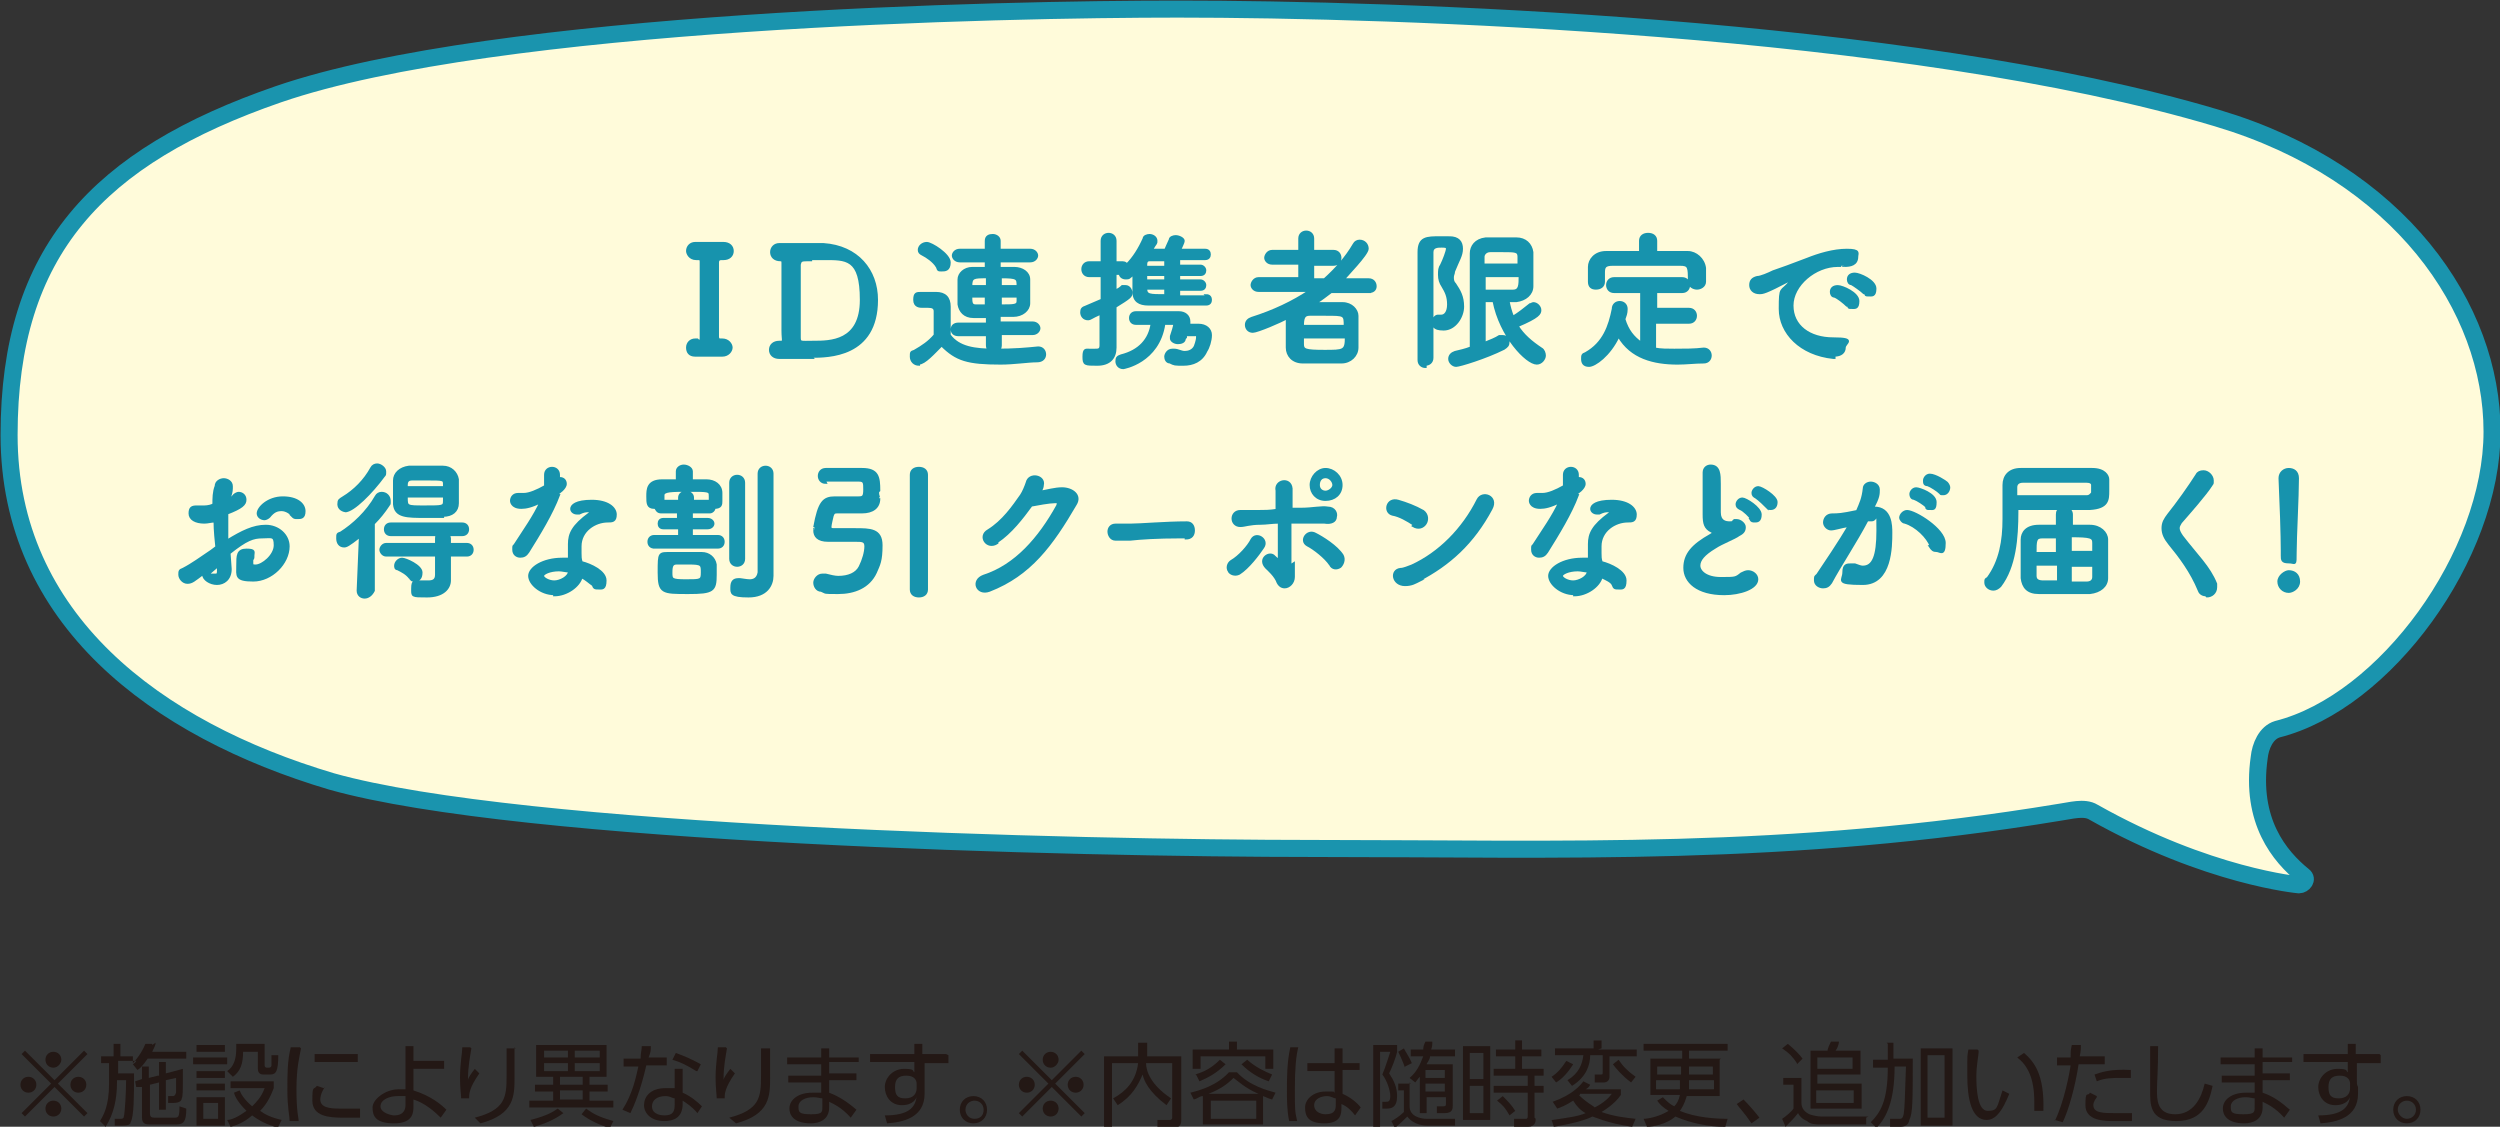 <?xml version="1.0" encoding="UTF-8"?>
<svg xmlns="http://www.w3.org/2000/svg" version="1.1" viewBox="0 0 220.1 99.2">
  <rect x="0" y="0" width="220.1" height="99.2" fill="#333333" stroke="none"/>
  <!-- Generator: Adobe Illustrator 29.5.1, SVG Export Plug-In . SVG Version: 2.1.0 Build 141)  -->
  <defs>
    <style>
      .st0 {
        fill: #231815;
      }

      .st1 {
        fill: #fffbda;
        stroke: #1a94ae;
        stroke-linecap: round;
        stroke-linejoin: round;
        stroke-width: 1.5px;
      }

      .st2 {
        fill: #1793ad;
        stroke: #1793ad;
        stroke-miterlimit: 10;
        stroke-width: .2px;
      }
    </style>
  </defs>
  <g id="_レイヤー_1">
    <path class="st1" d="M103.7.8c18.8,0,64.1,1.4,91.5,9.6,16.1,4.8,24.2,16.7,24.2,27.6s-9.4,23.8-18.9,26.2c-1,.3-1.5,1.5-1.6,2.5-.8,5.6,1.8,8.7,3.9,10.4.4.3,0,.8-.4.8,0,0-8-.7-18.1-6.4-.8-.5-2.1-.1-2.9,0-24.1,4-43.8,3.2-65.5,3.2s-70-1.2-86.7-5.9C13.7,64.2.8,54.5.8,38.3S8.6,13.8,24.5,8.3C43.7,1.7,88.4.8,103.7.8Z"/>
    <path class="st0" d="M2.2,98.3l-.3-.3,2.6-2.6-2.6-2.6.3-.3,2.6,2.6,2.6-2.6.3.3-2.6,2.6,2.6,2.6-.3.3-2.6-2.6-2.6,2.6ZM3.2,95.5c0,.4-.3.7-.7.7s-.7-.3-.7-.7.3-.7.7-.7.7.3.7.7ZM5.4,93.3c0,.3-.3.7-.7.7s-.7-.3-.7-.7.3-.7.7-.7.7.3.7.7ZM5.4,97.6c0,.4-.3.7-.7.7s-.7-.3-.7-.7.3-.7.7-.7.7.3.7.7ZM7.6,95.5c0,.4-.3.7-.7.7s-.7-.3-.7-.7.3-.7.7-.7.7.3.7.7Z"/>
    <path class="st0" d="M13.7,91.8c0,.2-.1.4-.3.8h3v.6h-3.4c-.4.6-.7.9-.9,1l-.4-.5c.1-.1.2-.1.3-.3h-1.6v1.1h1.4c0,2,0,3.8-.3,4.3,0,.2-.2.3-.8.3h-.6v-.6c-.1,0,.5,0,.5,0,.1,0,.3,0,.3-.2.1-.3.2-2.2.2-3.2h-.8v.2c0,1.5-.3,2.8-1,3.9l-.5-.5c.3-.5.8-1.3.8-3.3v-1.8h-.7v-.6h1.1v-1.1h.6v1.1h1.1v.6c0,0,.7-.7,1.1-1.7h.6c0,0,0,.1,0,.1ZM14,94.7v-1.2h.6v1l1.5-.4c0,2.2,0,2.4-.1,2.6,0,.2-.2.4-.7.4h-.5v-.6c0,0,.4,0,.4,0,.1,0,.2,0,.3-.3,0-.2,0-1,0-1.3l-.9.2v2.6h-.6v-2.4l-.8.2v2.5c0,.3.1.4.4.4h1.7c.4,0,.5,0,.5-1l.6.2c0,1.1-.2,1.4-.9,1.4h-2.2c-.4,0-.8,0-.8-.6v-2.7h-.5c0,.1-.1-.5-.1-.5l.6-.2v-1.1h.6v1l.8-.2h0Z"/>
    <path class="st0" d="M20,93.1v.6h-3v-.6h3ZM19.8,92v.6h-2.5v-.6h2.5ZM19.8,94.3v.6h-2.5v-.6h2.5ZM19.8,95.4v.6h-2.5v-.6h2.5ZM19.8,96.6v2.5h-2.5v-2.5h2.5ZM19.2,97.1h-1.3v1.4h1.3v-1.4ZM23.3,92v1.8c0,0,0,.2.2.2h.2c.1,0,.2-.1.2-.2,0,0,0-.3,0-.9h.6c0,1.4-.2,1.7-.7,1.7h-.6c-.1,0-.5,0-.5-.5v-1.5h-1.3c0,1-.2,1.7-.9,2.2l-.5-.5c.6-.4.8-1.1.8-2v-.4h2.5ZM24.2,99.2c-1-.3-1.6-.7-2-1-.8.7-1.5.9-1.9,1l-.3-.6c.4,0,1-.3,1.7-.8-.7-.7-1-1.2-1.1-1.6l.5-.2c.1.3.4.8,1.1,1.4.4-.4.8-.8,1.1-1.6h-3v-.6h3.8v.6c-.2.5-.5,1.3-1.2,2,.4.3,1,.6,1.9.8l-.3.6h0Z"/>
    <path class="st0" d="M26.5,92.3c-.1.6-.4,1.6-.4,3.6s.2,2.6.2,2.8h-.8c0-.4-.2-1.2-.2-2.7s0-2.6.3-3.8h.8c0,0,0,0,0,0ZM28.6,95.7c-.4.6-.4,1-.4,1.1,0,.7.8.8,1.7.8s1.1,0,1.8,0v.8c-.3,0-.8,0-1.5,0-1.2,0-2.7-.1-2.7-1.5s.1-.9.4-1.3l.6.2h0ZM31.5,92.8v.7h-3.8v-.7h3.8Z"/>
    <path class="st0" d="M36.4,96c1.6.5,2.5,1.3,2.9,1.7l-.5.7c-.5-.5-1.4-1.3-2.4-1.6v.6c0,.5,0,1.5-1.7,1.5s-1.9-.7-1.9-1.4,1.1-1.6,2.3-1.6.4,0,.6,0v-3.8s.7,0,.7,0v1.3h2.7s0,.7,0,.7h-2.7v1.9h0ZM35.7,96.5c-.2,0-.4,0-.7,0-.7,0-1.5.3-1.5.9s1,.8,1.2.8c.9,0,1-.6,1-.9v-.7h0Z"/>
    <path class="st0" d="M41.5,92.3c-.1.7-.3,1.5-.3,2.8,0-.2.3-.6.6-1l.4.4c-.9,1.3-.9,1.8-.9,2.2h-.7c0-.3-.1-.9-.1-1.8,0-1.3.2-2.2.2-2.7h.7c0,0,0,0,0,0ZM45.3,92.2c0,.9,0,1.8,0,2.6,0,1.7,0,3.3-3,4.1l-.5-.5c2.7-.7,2.8-1.8,2.8-3.7s0-1,0-2.4h.8Z"/>
    <path class="st0" d="M53.4,92v2.8h-1.5v.7h1.6v.6h-1.6v.8h2.1v.6h-7.4v-.6h2.1v-.8h-1.6v-.6h1.6v-.7h-1.5v-2.8s6.2,0,6.1,0ZM46.7,98.6c1.6-.4,2.1-.8,2.4-1l.5.4c-.8.6-1.8,1-2.6,1.2l-.3-.6ZM50,92.5h-2.1v.6h2.1v-.6ZM50,93.6h-2.1v.7h2.1v-.7ZM51.3,94.8h-2v.7h2v-.7ZM51.3,96h-2v.8h2v-.8ZM52.8,92.5h-2.2v.6h2.2v-.6ZM52.8,93.6h-2.2v.7h2.2v-.7ZM51.6,97.6c.8.6,1.4.8,2.4,1.1l-.3.6c-.8-.2-1.7-.6-2.5-1.2l.4-.5h0Z"/>
    <path class="st0" d="M58.7,93.1v.7h-1.8c-.5,2.2-1.1,3.6-1.4,4.2l-.7-.3c.9-1.4,1.2-2.9,1.4-3.8h-1.3v-.7h1.5c0-.6.1-.7.1-1.1h.8c0,.4,0,.5-.2,1h1.7ZM60.1,96.2c.7.3,1.3.8,1.7,1.2l-.4.6c-.5-.6-1-.9-1.3-1.1v.3c0,1.2-.8,1.5-1.6,1.5-1.2,0-1.8-.7-1.8-1.4s.5-1.5,1.9-1.5.7,0,.8,0v-1.7s.7,0,.7,0v1.9s0,0,0,0ZM59.4,96.7c-.2,0-.4-.2-.8-.2-.8,0-1.2.4-1.2.9,0,.8,1,.8,1.1.8.8,0,.9-.4.9-1v-.5h0ZM61.3,94.3c-.8-.5-1.4-.8-2.1-1l.3-.6c.8.3,1.3.5,2.2,1l-.3.6h0Z"/>
    <path class="st0" d="M64,92.3c-.1.7-.3,1.5-.3,2.8,0-.2.3-.6.6-1l.4.4c-.9,1.3-.9,1.8-.9,2.2h-.7c0-.3-.1-.9-.1-1.8,0-1.3.2-2.2.2-2.7h.7c0,0,0,0,0,0ZM67.8,92.2c0,.9,0,1.8,0,2.6,0,1.7,0,3.3-3,4.1l-.6-.5c2.7-.7,2.8-1.8,2.8-3.7s0-1,0-2.4h.8Z"/>
    <path class="st0" d="M75.6,92.9v.6h-2.6v1h2.4v.6h-2.4v1.1c.8.3,1.6.8,2.4,1.5l-.5.7c-.8-.9-1.5-1.2-1.9-1.4v.5c0,1.1-.9,1.4-1.6,1.4-1.6,0-1.9-.8-1.9-1.3,0-.8.8-1.4,2-1.4s.6,0,.8,0v-.9h-2.9v-.6h2.9v-1h-3v-.6h3v-.8h.7v.8h2.6ZM72.4,96.7c-.2,0-.4-.1-.8-.1-.7,0-1.3.3-1.3.8s0,.7,1.1.7,1-.2,1-.9v-.6h0Z"/>
    <path class="st0" d="M83.5,92.9v.7h-2.1v1.6c0,.2,0,.3,0,.5,0,.2,0,.4,0,.6,0,2.1-1.9,2.5-3.3,2.6l-.2-.7c2.1,0,2.7-.7,2.8-1.7,0,.2-.3.8-1.3.8s-1.5-.8-1.5-1.6.7-1.6,1.7-1.6.7.2.9.3v-.9h-3.9v-.7h3.9v-.9s.7,0,.7,0v.9h2.1,0ZM80.7,95.4c0-.3-.2-.7-.9-.7s-1,.3-1,1,.2,1,.9,1,1-.4,1-.9v-.3h0Z"/>
    <path class="st0" d="M86.9,97.7c0,.7-.5,1.2-1.2,1.2s-1.2-.5-1.2-1.2.5-1.2,1.2-1.2,1.2.5,1.2,1.2ZM85,97.7c0,.4.3.8.8.8s.8-.3.8-.8-.4-.8-.8-.8-.8.3-.8.8Z"/>
    <path class="st0" d="M90,98.3l-.3-.3,2.6-2.6-2.6-2.6.3-.3,2.6,2.6,2.6-2.6.3.3-2.6,2.6,2.6,2.6-.3.3-2.6-2.6-2.6,2.6ZM91.1,95.5c0,.4-.3.7-.7.7s-.7-.3-.7-.7.3-.7.7-.7.7.3.7.7ZM93.2,93.3c0,.3-.3.7-.7.7s-.7-.3-.7-.7.3-.7.7-.7.7.3.7.7ZM93.2,97.6c0,.4-.3.7-.7.7s-.7-.3-.7-.7.3-.7.7-.7.7.3.7.7ZM95.4,95.5c0,.4-.3.7-.7.7s-.7-.3-.7-.7.3-.7.7-.7.7.3.7.7Z"/>
    <path class="st0" d="M100.3,91.8h.7v1.2h3v5.6c0,.2,0,.7-.7.7h-1.4v-.7c0,0,1.1,0,1.1,0,0,0,.2,0,.2-.2v-4.8h-2.3c0,.7.4,1.9,2.2,3.1l-.4.6c-1.6-1.2-2-2.2-2.1-2.7-.4.9-.9,1.9-2.2,2.7l-.4-.6c1.1-.6,2-1.5,2.2-3.1h-2.3v5.6h-.7v-6.2h3v-1.2h0Z"/>
    <path class="st0" d="M111.2,99h-5.3v-2.5c-.3,0-.4.2-.8.3l-.3-.6c.8-.2,2.3-.6,3.4-1.8h.7c1.1,1.2,2.7,1.6,3.4,1.8l-.3.6c-.4-.1-.5-.2-.8-.3v2.5h0ZM108.9,91.7v.7h3.2v1.7h-.7v-1.1h-5.7v1.1h-.7v-1.7h3.2v-.7h.7ZM105.2,94.6c.7-.2,1.4-.5,2.2-1.3l.5.4c-.8.8-1.6,1.2-2.3,1.5,0,0-.3-.6-.3-.6ZM110.8,96.3c-1.2-.5-1.9-1.2-2.2-1.4-.6.6-1.2,1-2.2,1.4h4.3ZM110.6,96.9h-4v1.6h4v-1.6ZM109.8,93.3c.8.7,1.5,1,2.2,1.3l-.3.6c-.9-.3-1.7-.8-2.4-1.5l.5-.4h0Z"/>
    <path class="st0" d="M114.3,92.2c-.2.8-.3,1.9-.3,3.7s0,1.9.2,2.8h-.7c-.2-.9-.2-1.9-.2-2.8s0-2.4.3-3.7h.7c0,0,0,0,0,0ZM119.7,93.5v.7h-1.5v2.1c.7.3,1.3.8,1.6,1.2l-.5.7c-.3-.4-.7-.8-1.2-1v.3c0,.5,0,1.4-1.5,1.4s-1.7-.7-1.7-1.4.7-1.4,1.8-1.4.6,0,.8.1v-1.9h-2.4v-.7h2.4v-1.3s.7,0,.7,0v1.3h1.5,0ZM117.6,96.7c-.2,0-.4-.2-.8-.2s-1.1.2-1.1.8.6.8,1,.8c.9,0,.9-.5.9-.9v-.5h0Z"/>
    <path class="st0" d="M123,92v.6c-.1.5-.5,1.5-.7,1.9.4.6.7,1.2.7,2,0,1-.5,1.1-.9,1.1h-.4v-.6c0,0,.3,0,.3,0,.2,0,.4,0,.4-.5s-.3-1.4-.7-1.9c.3-.7.6-1.7.7-2h-.9v6.6h-.6v-7.2h2.2ZM124.1,95.3v2.1c0,.9,1,1.1,1.5,1.1h2.5v.6h-2.4c-.2,0-1.2,0-1.8-.8-.4.4-.6.6-1.1,1l-.3-.6c.2-.1.7-.4,1.1-.8v-1.9h-.5v-.6h1.1,0ZM123.7,94c-.3-.8-.5-1.2-.6-1.4l.5-.3c.2.4.5.8.7,1.3l-.6.3ZM124.2,93v-.6h1.1c0-.3.1-.5.2-.7h.6c0,.3,0,.4-.1.7h2.1v.6h-2.2c0,.3-.3.6-.3.7h2.3v3.6c0,.3,0,.7-.7.7h-.7v-.6c-.1,0,.5,0,.5,0,.2,0,.3,0,.3-.2v-.6h-1.7v1.4h-.6v-3.2c-.2.2-.3.4-.4.5l-.5-.4c.6-.5.9-1.1,1.2-1.9h-.9,0ZM127.2,94.2h-1.7v.7h1.7v-.7ZM127.2,95.4h-1.7v.7h1.7v-.7Z"/>
    <path class="st0" d="M131.2,92.1v6.5h-2.4v-6.5h2.4ZM130.6,92.7h-1.2v2.3h1.2v-2.3ZM130.6,95.6h-1.2v2.4h1.2v-2.4ZM135.2,98.5c0,.2,0,.7-.7.7h-1.2v-.7c-.1,0,1,0,1,0,.1,0,.2,0,.2-.2v-2.1h-3v-.6h3v-.9h-3v-.6h1.9v-1.1h-1.7v-.6h1.7v-.8h.6v.8h1.7v.6h-1.7v1.1h1.9v.6h-.8v.9h.8v.6h-.8v2.2h0ZM132.9,98.2c-.4-.7-.6-.9-1.1-1.3l.5-.4c.4.4.8.8,1.1,1.3l-.5.4h0Z"/>
    <path class="st0" d="M140.7,92.4h3.4v.6h-2.4v1.8c0,.3-.2.5-.5.5h-.8v-.7c-.1,0,.5,0,.5,0,.2,0,.2,0,.2-.2v-1.5h-1.1c0,.8-.3,1.9-1.6,2.7l-.4-.5c1-.6,1.3-1.4,1.4-2.2h-2.5v-.6h3.4v-.7h.7v.7h0ZM136.6,94.8c.6-.4.9-.8,1.3-1.4l.6.3c-.5.8-1,1.3-1.5,1.6l-.4-.5h0ZM136.7,98.6c1.3-.2,2.2-.3,2.9-.6-.4-.2-.8-.6-1.1-1.1-.6.4-1.1.6-1.4.7l-.4-.6c1.7-.6,2.4-1.4,2.7-1.8l.6.3c-.1.2-.2.3-.4.4h3.1v.5c-.2.3-.7.9-1.7,1.5,1.1.4,2.1.5,3,.6l-.3.7c-2.2-.3-3.4-.9-3.5-.9-.6.3-1.6.6-3.4.9l-.2-.6h0ZM139.1,96.4s-.1,0-.1,0c.7.7,1.2.9,1.4,1.1.8-.4,1.3-.9,1.5-1.2h-2.8,0ZM142.5,93.3c.4.6.8,1,1.5,1.5l-.4.5c-.8-.6-1.3-1.2-1.6-1.6l.5-.4Z"/>
    <path class="st0" d="M151.4,93.3v3.2h-2.9c-.2.7-.4,1-.6,1.3,1.4.6,3.2.7,4.2.7l-.2.7c-1.5,0-3-.3-4.4-.9-.8.7-2,.9-2.5.9l-.3-.7c.4,0,1.4-.2,2.2-.7-.5-.3-.8-.6-1-.9l.5-.3c.4.4.6.6,1,.8.2-.2.4-.5.5-1h-2.6v-3.2h2.8v-.7h-3.4v-.6h7.4v.6h-3.4v.7h2.8,0ZM148,94.6v-.7h-2.1v.7h2.1ZM147.9,95.9c0-.3,0-.5,0-.8h-2.1v.8h2.1ZM148.7,95.1c0,.3,0,.5,0,.8h2.2v-.8h-2.1ZM148.7,93.9v.7h2.1v-.7h-2.1Z"/>
    <path class="st0" d="M154.2,98.9c-.6-.9-1.1-1.4-1.3-1.7l.6-.4c.5.5,1.1,1.2,1.4,1.6l-.7.5Z"/>
    <path class="st0" d="M164.3,98.4v.6h-4c-.4,0-.9,0-1.2-.3-.5-.2-.7-.5-.8-.7-.3.4-.8.9-1.1,1.2l-.3-.7c.3-.2.8-.6,1-.9v-2.1h-.9v-.6h1.6v2.2c0,.5.3.8.7,1,.3.1.7.2,1.1.2h4.1,0ZM158.2,93.6c-.4-.6-.7-.9-1.3-1.3l.5-.4c.5.4,1,.9,1.3,1.3l-.5.5h0ZM160.9,92.5c0-.2.2-.6.3-.8h.7c0,.3-.2.7-.3.8h2.2v2.1h-3.8v.8h3.9v2.2h-4.5v-5.1s1.5,0,1.5,0ZM163.1,93.1h-3.1v1h3.1v-1ZM163.2,96h-3.3v1.1h3.3v-1.1Z"/>
    <path class="st0" d="M166.1,91.8h.6v1.4h1.7c0,3.7,0,4.8-.3,5.4-.1.5-.4.6-.9.6h-.8v-.7c-.1,0,.8,0,.8,0,.2,0,.3,0,.4-.4.1-.7.1-1.4.2-4.2h-1c0,3-.7,4.5-1.6,5.4l-.5-.5c.8-.8,1.5-1.8,1.5-4.8h-1.3v-.7h1.3v-1.4h0ZM171.9,92.3v6.8h-2.8v-6.8h2.8ZM171.2,92.9h-1.5v5.5h1.5v-5.5Z"/>
    <path class="st0" d="M174.2,92.5c0,.5-.2,1.2-.2,2.3s.1,3,1,3,.8-.3,1.3-1.8l.6.3c-.3.7-.6,1.4-1.1,1.9-.2.2-.5.4-.9.4-1.3,0-1.7-1.8-1.7-3.9s0-1.7.1-2.3h.8c0,0,0,0,0,0ZM179.1,97.8c0-.2,0-.4,0-.8,0-2.1-.6-3.2-1.5-3.9l.6-.4c.9.8,1.8,1.9,1.7,5.1h-.8s0,0,0,0Z"/>
    <path class="st0" d="M180.9,98.7c.8-1.6,1.3-4.2,1.4-4.9h-1.2v-.7h1.2c0-.6,0-.6.1-1.1h.8c0,.4,0,.5-.1,1h2.2v.7h-2.3c-.3,2-.9,4.1-1.4,5.1l-.7-.2h0ZM184.6,96.6c-.3.4-.3.6-.3.7,0,.7.9.7,1.9.7s.9,0,1.5,0v.7c-.2,0-1.2,0-1.5,0-.9,0-2.6,0-2.6-1.4s.2-.7.4-1.1l.6.3h0ZM187.6,94.9c-.2,0-.5,0-.8,0-.8,0-1.5,0-2.2.3l-.2-.6c.6-.2,1.4-.5,3.2-.4v.7Z"/>
    <path class="st0" d="M190,92.1c0,2.2-.1,3.1-.1,3.9s0,2.1,1.6,2.1,2.3-1.4,2.6-2.7l.7.2c-.3,1.4-.8,3.1-3.2,3.1s-2.3-1.5-2.3-2.8,0-3.2,0-3.8h.8,0Z"/>
    <path class="st0" d="M201.8,92.9v.6h-2.6v1h2.4v.6h-2.4v1.1c.9.3,1.6.8,2.4,1.5l-.5.7c-.8-.9-1.5-1.2-1.9-1.4v.5c0,1.1-.9,1.4-1.6,1.4-1.6,0-1.9-.8-1.9-1.3,0-.8.8-1.4,2-1.4s.6,0,.8,0v-.9h-2.9v-.6h2.9v-1h-3v-.6h3v-.8h.7v.8h2.6,0ZM198.5,96.7c-.2,0-.4-.1-.8-.1-.7,0-1.3.3-1.3.8s0,.7,1.1.7,1-.2,1-.9v-.6h0Z"/>
    <path class="st0" d="M209.6,92.9v.7h-2.1v1.6c0,.2,0,.3.1.5,0,.2,0,.4,0,.6,0,2.1-1.9,2.5-3.3,2.6l-.2-.7c2.1,0,2.7-.7,2.8-1.7,0,.2-.3.8-1.3.8s-1.5-.8-1.5-1.6.7-1.6,1.7-1.6.7.2.9.3v-.9h-3.9v-.7h3.9v-.9s.7,0,.7,0v.9h2.1,0ZM206.9,95.4c0-.3-.2-.7-.9-.7s-1,.3-1,1,.2,1,.9,1,1-.4,1-.9v-.3h0Z"/>
    <path class="st0" d="M213.1,97.7c0,.7-.5,1.2-1.2,1.2s-1.2-.5-1.2-1.2.5-1.2,1.2-1.2,1.2.5,1.2,1.2ZM211.1,97.7c0,.4.4.8.8.8s.8-.3.8-.8-.4-.8-.8-.8-.8.3-.8.8Z"/>
  </g>
  <g id="_レイヤー_2" data-name="レイヤー_2">
    <g>
      <path class="st2" d="M61.5,30h0c.2,0,.2,0,.2-.3,0-1.3,0-2.6,0-4s0-1.7,0-2.6c0-.2,0-.3-.2-.3h-.2c-.6,0-.8-.5-.8-.7,0-.4.3-.7.7-.7h0c.3,0,.7,0,1.1,0s1,0,1.4,0h0c.5,0,.8.3.8.7s-.3.7-.8.7h-.2c-.2,0-.3.1-.3.3,0,.8,0,1.7,0,2.6s0,2.6,0,3.9c0,.1,0,.3.2.3s.2,0,.2,0h0c.5,0,.8.4.8.7s-.3.7-.8.7h0c-.3,0-.7,0-1.1,0s-.9,0-1.3,0h0c-.5,0-.7-.3-.7-.7s.3-.7.7-.7h.2Z"/>
      <path class="st2" d="M71.5,31.5c-.8,0-1.4,0-2.2,0s-.5,0-.7,0c-.5,0-.8-.3-.8-.7s.3-.7.8-.7.3,0,.3-1v-.4c0-.6,0-1.3,0-2s0-1.4,0-2v-.4c0-.5,0-.9,0-1.1s0-.3-.2-.3h0c-.5,0-.8-.3-.8-.7s.3-.7.7-.7h0c.3,0,.6,0,.8,0,.8,0,1.4,0,2.2,0s.6,0,.9,0c3,.2,4.7,2.3,4.7,4.9,0,5-4.3,5-5.8,5ZM71.4,22.9c-.9,0-.9,0-1,.4,0,.3,0,1,0,1.9,0,1.7,0,4,0,4.5s.1.4,1.2.4c1.5,0,4.2,0,4.2-3.7s-1.3-3.6-3.3-3.6c0,0-.6,0-1.1,0Z"/>
      <path class="st2" d="M80.9,32.1c-.4,0-.7-.3-.7-.7s0-.4.3-.5c.7-.4,1.3-.8,1.8-1.4,0-.6,0-1.1,0-1.6v-.5c0-.3-.2-.4-.6-.4h-.5c-.2,0-.7,0-.7-.6s.2-.6.6-.6.8,0,1.3,0c.8,0,1.2.4,1.2,1.2s0,1.7,0,2.5c.8,1.1,2.2,1.3,4,1.3s2.8-.1,3.8-.2h0c.4,0,.6.3.6.6s-.2.6-.7.6c-.8,0-2,.2-3.2.2-2.9,0-3.9-.3-5.2-1.6-.7.7-1.5,1.6-2,1.6ZM82.5,23.5c-.3-.5-.9-.9-1.3-1.1-.2-.1-.3-.2-.3-.4,0-.3.3-.6.7-.6s2,1,2,1.7-.4.7-.7.7-.3,0-.4-.3ZM88.1,29.5v.9c0,.4-.3.6-.6.6s-.6-.2-.6-.6v-.9h-2.5c-.4,0-.6-.2-.6-.5s.2-.5.6-.5h2.5v-.6c-.4,0-.8,0-1.2,0-.8,0-1.2-.5-1.3-1.1,0-.4,0-.7,0-1.1s0-.7,0-1.1c0-.5.5-1,1.2-1,.4,0,.8,0,1.2,0v-.6h-2.3c-.4,0-.6-.3-.6-.5s.2-.5.6-.5h2.3v-.8c0-.4.3-.5.6-.5s.6.2.6.5v.8h2.7c.4,0,.6.3.6.5s-.2.5-.6.5h-2.7v.6c.4,0,.9,0,1.3,0,.7,0,1.3.4,1.3,1,0,.4,0,.8,0,1.1s0,.7,0,1c0,.6-.6,1.1-1.4,1.1-.4,0-.8,0-1.2,0v.6h2.9c.4,0,.6.3.6.5s-.2.5-.6.5h-2.9ZM86.9,24.4c-1.2,0-1.4,0-1.4.8h1.4v-.8ZM86.9,26.1h-1.4c0,.5,0,.8.4.8.3,0,.6,0,.9,0v-.8ZM89.6,25.2c0-.7,0-.8-1.5-.8v.8h1.5ZM88.1,26.1v.8c1.2,0,1.5,0,1.5-.4,0-.1,0-.3,0-.4h-1.5Z"/>
      <path class="st2" d="M106.2,26c.3,0,.4.2.4.4s-.1.4-.4.4c-1,0-2.2,0-3.4,0s-1.2,0-1.7,0c-.8,0-1.3-.3-1.3-1.1,0-.4,0-1,0-1.6-.4.4-.4.4-.7.4s-.5-.2-.5-.4h-.4v1.5c.2-.1.4-.2.6-.4,0,0,.2,0,.3,0,.3,0,.5.3.5.6s-.1.4-1.4,1.2c0,.8,0,1.5,0,1.7s0,1.4,0,1.9h0c0,.9-.5,1.5-1.6,1.5s-1.2,0-1.2-.7.2-.6.5-.6,0,0,.1,0c.1,0,.3,0,.4,0,.3,0,.5,0,.5-.4v-2.8c-.9.4-.9.5-1.1.5-.4,0-.6-.3-.6-.6s.1-.4.4-.5c.5-.2.9-.4,1.4-.6v-2.1h-1.1c-.4,0-.6-.3-.6-.6s.2-.6.6-.6h1.1v-1.9c0-.4.3-.6.6-.6s.6.2.6.6v1.9h.5c.2,0,.4,0,.5.2.6-.6,1.1-1.4,1.5-2.3,0-.2.3-.3.5-.3.3,0,.6.2.6.5s0,.1-.4.8h1.2c.1-.2.2-.5.4-.9,0-.2.3-.3.5-.3.3,0,.7.2.7.4s-.3.7-.3.8c.8,0,1.6,0,2.2,0,.3,0,.4.2.4.4s-.1.4-.4.4h0c-.6,0-1.5,0-2.3,0v.6h1.9c.2,0,.4.2.4.4s-.1.4-.4.4h-1.9v.5h1.9c.2,0,.4.2.4.4s-.1.4-.4.4h-1.9v.6c.9,0,1.8,0,2.5,0h0ZM104.3,29.8c0,.3-.3.4-.6.4s-.6-.2-.6-.4,0-.1,0-.2c.1-.3.3-.9.3-1.1s0,0-.1,0h-.8c-.5,3.4-3.6,3.9-3.6,3.9-.4,0-.6-.3-.6-.6s.1-.4.4-.5c1.6-.4,2.5-1.4,2.7-2.8-.5,0-1.1,0-1.4,0h0c-.3,0-.5-.2-.5-.5s.2-.5.5-.5c.6,0,1.8,0,2.8,0h1c.5,0,.9.3.9.8s0,.2,0,.2c0,0,0,0,0,.1h.8c.7,0,1.1.4,1.1.9s-.2,1.1-.4,1.4c-.4.9-1.2,1.2-2,1.2s-.8,0-1.2-.2c-.3,0-.4-.3-.4-.5s.2-.6.6-.6.1,0,.2,0c.3,0,.6.2.9.2s.7-.1.9-.5c0,0,.2-.5.2-.8s0-.2-.2-.2h-.8v.2ZM102.6,24.2h-1.7c0,.2,0,.4,0,.5h1.7v-.5ZM102.6,25.4h-1.7c0,.6.3.6,1.7.6v-.6ZM102.6,22.9h-1.3c-.2,0-.4,0-.4.4,0,0,0,.1,0,.2h1.7v-.6Z"/>
      <path class="st2" d="M120.7,25.7h-3.5c-.4.3-.9.7-1.4,1,.3,0,.6,0,.9,0,.5,0,1.1,0,1.5,0,.8,0,1.3.6,1.3,1.1,0,.4,0,.9,0,1.5s0,.9,0,1.3c0,.7-.6,1.3-1.4,1.3-.5,0-1,0-1.6,0s-1.2,0-1.8,0c-.9,0-1.4-.6-1.4-1.3,0-.3,0-.6,0-.9,0-.6,0-1.2,0-1.7-.5.3-2.6,1.2-3,1.2s-.6-.3-.6-.6.2-.5.5-.6c1.9-.6,3.6-1.4,5.1-2.4h-4.5c0,0,0,0,0,0-.4,0-.6-.3-.6-.5s.2-.6.6-.6h3.6s0-1.3,0-1.3h-2.4c-.4,0-.6-.3-.6-.5s.2-.6.6-.6h2.4s0-1.1,0-1.1c0-.4.3-.6.6-.6s.6.2.6.6v1.1s1.8,0,1.8,0c.4,0,.6.3.6.6s-.2.6-.6.6h-1.8v1.3h1c1-.9,1.9-1.9,2.6-3.1.1-.2.3-.3.5-.3.4,0,.7.3.7.7,0,.5-1.9,2.4-2.1,2.7h2.2c.4,0,.6.3.6.6s-.2.5-.6.5h0ZM114.7,29.7c0,.2,0,.4,0,.6,0,.5.2.6,1.9.6s1.9,0,1.9-1.2h-3.8ZM118.4,28.7c0-1,0-1-1.7-1s-1,0-1.4,0c-.5,0-.6.3-.6,1h3.7Z"/>
      <path class="st2" d="M125.5,32.3c-.3,0-.6-.2-.6-.6,0-2.4,0-7.2,0-9.5,0-1.3.7-1.3,1.9-1.3s.5,0,.8,0c.8,0,1.1.4,1.1,1s-.3,1-.7,2c0,.2-.1.3-.1.5,0,.2,0,.4.2.6.4.6.7,1.1.7,2s-.7,2-1.7,2-.9-.4-.9-.7.2-.5.4-.5,0,0,.1,0c0,0,.1,0,.2,0,.3,0,.6-.3.6-1s-.2-1.1-.5-1.6c-.2-.3-.3-.6-.3-1s0-.6.2-.9c.2-.4.5-1.2.5-1.4s-.2-.2-.5-.2-.8,0-.8.5c0,1.2,0,2.8,0,4.4v4.9c0,.4-.3.6-.6.6ZM130.7,26.6v3.6c.5-.2,1-.4,1.3-.6.1,0,.2,0,.3,0,.3,0,.5.2.5.5s-.1.4-.4.6c-1.6.8-3.9,1.5-4.2,1.5s-.6-.3-.6-.6.2-.5.5-.6c.4-.1.9-.2,1.4-.4,0-2,0-6.4,0-8.3,0-.6.4-1.2,1.3-1.3.4,0,.9,0,1.3,0s.9,0,1.4,0c.8,0,1.3.5,1.4,1.2,0,.7,0,1.5,0,2.2s0,.6,0,.8c0,.7-.6,1.2-1.4,1.3-.2,0-.5,0-.7,0,.1.5.2.9.4,1.4.5-.3,1-.7,1.5-1.1.1,0,.2-.1.3-.1.3,0,.6.3.6.6s-.1.6-2,1.4c.5.8,1.2,1.4,2.1,2,.2.1.3.4.3.6,0,.3-.3.7-.7.7-.9,0-3.2-2.4-3.8-5.5-.3,0-.7,0-1,0ZM133.7,23.3c0-.2,0-.5,0-.7,0-.5-.3-.5-1.4-.5s-.8,0-1.1,0c-.4,0-.6.3-.6.5s0,.4,0,.7h3.1ZM130.7,24.3c0,.4,0,.8,0,1.3.4,0,.8,0,1.3,0s.9,0,1.2,0c.6,0,.6-.5.6-1.3h-3.1Z"/>
      <path class="st2" d="M145.7,28.4v2.3c.5.1,1.1.1,1.7.1.9,0,1.8,0,2.6-.1h0c.4,0,.6.3.6.6s-.2.6-.6.6c-.8,0-1.5.1-2.3.1-2.1,0-4.1-.5-5.2-2.4-.8,1.7-2.1,2.6-2.6,2.6s-.6-.3-.6-.6,0-.4.3-.5c1.6-.9,2.1-2.4,2.4-3.9,0-.4.3-.6.6-.6s.6.2.6.6-.1.6-.2.9c.3,1,.8,1.6,1.5,2.1v-4.5h-2.4c-.4,0-.6-.3-.6-.6s.2-.6.6-.6h6c.4,0,.6.3.6.6s-.2.6-.6.6h-2.3v1.5h2.9c.4,0,.6.3.6.6s-.2.6-.6.6h-2.9ZM145.7,22.2c1,0,2,0,2.9,0,.7,0,1.4.6,1.5,1.4,0,.2,0,.5,0,.7s0,.3,0,.5c0,.4-.4.6-.7.6s-.7-.2-.7-.6h0c0-1.3,0-1.5-.8-1.5-1,0-2.2,0-3.3,0s-1.8,0-2.6,0c-.7,0-.8.2-.8.7v.8h0c0,.4-.3.6-.7.6s-.6-.2-.6-.6c0-.2,0-.4,0-.6s0-.5,0-.7c0-.6.5-1.3,1.5-1.3,1,0,2,0,3,0v-1c0-.4.3-.6.7-.6s.7.2.7.6v1Z"/>
      <path class="st2" d="M161.5,31.5h-.1c-2.9-.3-4.7-2.2-4.7-4.3s.1-1.4.9-2.4c0,0,0,0,0-.1s0,0,0,0c0,0,0,0-.1,0-2.1,1.1-2.3,1.1-2.6,1.1-.5,0-.8-.3-.8-.7s.2-.6.6-.7c.3,0,1-.3,1.4-.5.6-.2,1.7-.6,3-1.1,1-.4,2.3-.8,3.5-.8s.9.3.9.6c0,.7-.6.8-1.1.8s-.2,0-.3,0c-.1,0-.2,0-.3,0-2,0-4,1.7-4,3.5s1.5,2.9,3.6,2.9,1,.4,1,.8-.3.7-.9.7ZM162.6,26.9c-.2-.2-.8-.7-1.1-.8-.2,0-.3-.2-.3-.4,0-.3.2-.5.6-.5s1.8.6,1.8,1.3-.3.6-.6.6-.2,0-.3-.2ZM164.1,25.8c-.2-.2-.9-.7-1.1-.8-.2,0-.3-.2-.3-.4,0-.3.2-.5.6-.5s1.8.6,1.8,1.3-.3.6-.6.6-.2,0-.3-.2Z"/>
    </g>
    <g>
      <path class="st2" d="M19.1,48.6c-.1-1-.2-1.9-.2-2.7-.3,0-.6.1-.9.1-.8,0-1.3-.3-1.3-.8s.2-.6.6-.6.3,0,.4,0c.1,0,.2,0,.3,0,.3,0,.7-.1.8-.2,0-.5,0-1.1.2-1.6,0-.4.4-.6.7-.6s.7.2.7.6,0,.1,0,.2c0,.3-.1.6-.2.9.2,0,.3-.2.4-.3.1-.1.3-.2.4-.2.3,0,.6.2.6.6s-.3.7-1.6,1.2c0,.2,0,.5,0,.7,0,.5,0,1.1,0,1.7,1.3-.8,2.3-1.3,3.4-1.3s2,.8,2,1.8c0,1.5-1.5,3-3.1,3s-1.4-.4-1.4-1.3,0-1.4.8-1.4.6.2.6.5,0,.2-.1.4c0,.1,0,.2,0,.3,0,.2.1.2.3.2.6,0,1.7-.9,1.7-1.8s-.3-.7-1.1-.7-1.4.2-2.9,1.4c0,.2.1,1.2.1,1.4,0,.9-.6,1.3-1.2,1.3s-1.2-.4-1.2-.8,0,0,0-.1c-.8.6-1,.8-1.4.8s-.7-.4-.7-.7,0-.4.3-.5c.8-.4,1.6-1,2.5-1.6l.4-.3ZM19.2,49.8c-.2.2-.6.5-.9.8,0,0,0,0,.1,0,0,0,.2,0,.3,0,0,0,.2,0,.2,0,.2,0,.3,0,.3-.3h0c0,0,0-.6,0-.6ZM25.8,45.4c-.2-.2-.6-.5-1-.5s-.7.1-1.1.6c-.1.1-.3.2-.4.2-.3,0-.6-.2-.6-.5,0-.5.9-1.4,2.2-1.4s1.9.6,1.9,1.2-.3.6-.6.6-.3,0-.5-.2Z"/>
      <path class="st2" d="M31.6,47.3c-.9.7-1.1.8-1.3.8-.4,0-.6-.3-.6-.7s0-.4.3-.5c1.1-.7,2.3-1.8,3.1-3.2.1-.2.3-.3.5-.3.4,0,.7.3.7.7s0,.2-.1.4c-.4.6-.8,1.1-1.3,1.6v5.9c-.2.4-.5.6-.8.6s-.6-.2-.6-.6h0s.2-4.8.2-4.8ZM30.5,45c-.3,0-.7-.2-.7-.6s.1-.4.4-.6c1-.6,1.9-1.5,2.5-2.6.1-.2.3-.3.5-.3.3,0,.7.3.7.6s0,.3-.1.4c-1.1,1.5-2.7,3.1-3.4,3.1ZM39.6,49v2.1s0,0,0,0c0,.7-.6,1.4-2,1.4s-1.3,0-1.3-.7.2-.6.6-.6,0,0,.1,0c.2,0,.5,0,.7,0,.4,0,.7-.1.7-.6h0s0-1.7,0-1.7h-4.4c-.3,0-.5-.3-.5-.5s.2-.5.5-.5h4.4v-.5c0-.1,0-.2.1-.3h-4.1c-.3,0-.5-.2-.5-.5s.2-.5.5-.5h6.3c.3,0,.5.2.5.5s-.2.5-.5.5h-1.2c0,0,.1.2.1.3v.5h1.5c.3,0,.5.2.5.5s-.2.5-.5.5h-1.5ZM39,45.5c-.4,0-1,0-1.5,0-1.7,0-2.7,0-2.8-1.1,0-.2,0-.5,0-.8,0-.4,0-.9,0-1.3,0-.6.5-1.1,1.3-1.2.4,0,1,0,1.5,0s1.1,0,1.5,0c.7,0,1.2.5,1.3,1.1,0,.4,0,.8,0,1.2s0,.6,0,.9c0,.7-.5,1.1-1.3,1.1ZM36.1,50.9c-.3-.4-.7-.6-1.1-.8-.2,0-.2-.2-.2-.3,0-.3.3-.6.6-.6s1.7.6,1.7,1.2-.3.7-.6.7-.2,0-.4-.2ZM39.1,42.9c0,0,0-.2,0-.2,0-.5,0-.5-1.6-.5s-.9,0-1.2,0c-.4,0-.5.2-.5.5,0,0,0,.1,0,.2h3.3ZM35.8,43.8c0,.8,0,.8,1.6.8s1.7,0,1.7-.5c0-.1,0-.2,0-.4h-3.3Z"/>
      <path class="st2" d="M49.2,43.6c-.6,1.6-1.7,3.4-2.7,5-.2.3-.4.4-.7.4s-.6-.2-.6-.6,0-.3.1-.4c.9-1.4,1.7-2.5,2.3-3.8-.8.4-1.3.5-1.7.5-.9,0-.9-.6-.9-.6,0-.3.2-.6.6-.6s.2,0,.3,0c0,0,.1,0,.2,0,.5,0,1.2-.3,1.9-.7,0-.3,0-.6,0-1,0-.4.3-.6.6-.6s.6.2.6.6v.3c0,0,0,0,.1,0,.3,0,.5.2.5.5,0,.4-.6.8-.9,1h0ZM48.8,52.3c-1.2,0-2.2-.9-2.2-1.6s1.2-1.5,2.9-1.5.4,0,.6,0c0-1.1,0-1.1,0-1.3,0-.9.3-1.6,1.8-2.7,0,0,.1-.1.1-.2,0,0-.1,0-.2,0-.2,0-.4,0-.8.2,0,0-.1,0-.2,0-.3,0-.5-.2-.5-.4,0-.3.4-.7,1.8-.7s2.1.6,2.1,1.2-.3.6-.7.6c-1.1,0-2.4.8-2.4,2.2s0,.4,0,.6c0,.3,0,.5.1.8.8.2,2.1.8,2.1,1.6s-.3.7-.6.7-.4,0-.5-.3c-.3-.2-.6-.5-1-.7-.2.8-1.3,1.6-2.4,1.6ZM49.2,50.2c-.8,0-1.4.3-1.4.5s.5.5,1,.5,1.3-.4,1.3-.9c-.3,0-.6-.1-.9-.1Z"/>
      <path class="st2" d="M57.6,48.2c-.3,0-.5-.2-.5-.5s.2-.5.5-.5h2.2s0-.7,0-.7h-1.4c-.3,0-.4-.2-.4-.4s.1-.4.4-.4h1.3s0-.6,0-.6h-1.5c-.3,0-.4-.2-.5-.4h-.1c-.6,0-.6-.4-.6-1s0-1.4,1.3-1.4h1.3v-.8s0,0,0,0c0-.3.3-.5.6-.5s.7.2.7.5h0s0,.8,0,.8h1.3c.7,0,1.3.4,1.3,1.1s0,.4,0,.7,0,.6-.6.6h0c0,.2-.2.4-.4.4h-1.6v.6s1.4,0,1.4,0c.3,0,.5.2.5.4s-.2.4-.5.4h-1.4s0,.7,0,.7h2.3c.3,0,.5.2.5.5s-.2.5-.5.5h-5.7ZM60.6,52.2c-2.3,0-2.6,0-2.6-1.8s0-1.7,1.1-1.7c.4,0,.8,0,1.2,0s1.1,0,1.5,0c.6,0,1.1.4,1.2,1,0,.3,0,.6,0,.9,0,1.4-.2,1.6-2.4,1.6ZM62.5,43.6c0-.4-.2-.4-1.8-.4s-2.3,0-2.3.4v.5h1.4s0-.3,0-.3c0-.3.3-.5.6-.5s.6.2.6.5v.3h1.5v-.5ZM60.6,49.6c-.3,0-.7,0-1,0-.4,0-.5.2-.5.8s0,.7,1.3.7,1.4,0,1.4-.7,0-.8-1.2-.8ZM68,50.7h0c0,.8-.5,1.8-2.1,1.8s-1.5-.3-1.5-.8.2-.7.6-.7,0,0,.1,0c.2,0,.6.1.9.1s.7-.1.8-.7c0-.5,0-4.1,0-6.6v-2.1c0-.4.3-.6.6-.6s.6.2.6.6v8.9ZM64.3,42.5c0-.4.3-.6.6-.6s.6.2.6.6v6.7c0,.4-.3.6-.6.6s-.6-.2-.6-.6v-6.7Z"/>
      <path class="st2" d="M72.7,42.5c-.4,0-.6-.3-.6-.6s.2-.6.6-.6h.5c.9,0,2.3,0,2.7,0,1.4,0,1.5.7,1.5,1.9s0,.5,0,.7c0,.8-.6,1.2-1.5,1.2s-2,0-2.1,0c-.3,0-.4,0-.5.3,0,0-.2.8-.2,1s.2.2.3.2c.3,0,1.2,0,1.9,0,1.3,0,2.3,0,2.3,1.4s-.2,1.7-.5,2.4c-.6,1.3-1.9,1.8-3.3,1.8s-1,0-1.5-.2c-.4,0-.6-.4-.6-.7s.3-.7.7-.7.2,0,.3,0c.4.1.8.2,1.1.2.9,0,1.6-.3,1.9-.9.3-.6.5-1.3.5-1.8s-.3-.5-.9-.5-2.1,0-2.4,0c-.9,0-1.2-.4-1.2-.9s0-.2,0-.3c.4-2.2.8-2.6,1.8-2.6h0c.2,0,1.9,0,2.1,0,.4,0,.5-.1.5-.7s0-.8-.5-.8h-3ZM80.2,41.8c0-.4.3-.6.7-.6s.7.2.7.6v10.1c0,.4-.3.6-.7.6s-.7-.2-.7-.6v-10.1Z"/>
      <path class="st2" d="M87.8,47.8c-.9.6-1.7-.6-.8-1.1,1.3-.8,2.2-2.1,2.9-3.1.2-.3.4-.8.5-1.1.2-.9,1.6-.6,1.4.2,0,.2-.1.4-.2.6.6-.1,1.3-.3,1.9-.3.9,0,1.7.6,1.2,1.4-2.1,3.6-4,6.2-7.6,7.6-1.1.4-1.6-.9-.5-1.3,2.8-.9,4.9-3.3,6.5-6.2.1-.3,0-.3-.2-.3-.5,0-1.6.2-2.1.3-.8,1.1-1.8,2.4-3,3.2Z"/>
      <path class="st2" d="M104.4,47.3h-.5c-2,0-3.5.1-4.4.2-.5,0-.8,0-1,0s-.2,0-.3,0c-.4,0-.6-.4-.6-.7s.2-.6.6-.6h0c.4,0,.9,0,1.3,0,.9,0,3.1-.2,5-.2h0c.4,0,.6.3.6.7s-.2.7-.7.7h0Z"/>
      <path class="st2" d="M108.2,50.3c-.2-.3-.1-.7.2-.9.7-.4,1.5-1.3,1.8-1.9.4-.7,1.5,0,1,.7-.4.6-1.3,1.8-2.1,2.3-.4.2-.8,0-.9-.2ZM113.9,49.6c0,.4,0,.8,0,1.2,0,.5-.4.9-.8.9-.3,0-.5-.2-.6-.4-.2-.6-.9-1.2-1-1.3-.8-.8.3-1.5.7-1,.4.4.4.3.4,0,0-.9,0-2,0-3-.6,0-1.1.1-1.6.1-1,0-1.4.2-1.8.2-.9,0-.9-1.3,0-1.3.5,0,1.1,0,1.6,0,.5,0,1,0,1.6-.1,0-.4,0-.7,0-.9,0-.4,0-.6,0-.8-.2-.9,1.2-1.2,1.3-.2,0,.2,0,.4,0,.8,0,.3,0,.6,0,1,.3,0,.6,0,.9,0,.9,0,1.8-.2,2.3-.1.6,0,.8.5.7.8,0,.4-.4.6-1,.5-.7,0-1.3,0-2.1,0-.3,0-.6,0-.9,0,0,1.2,0,2.6,0,3.8ZM117.1,49.7c-.4-.6-1.4-1.4-2-1.7-.7-.4,0-1.4.7-1,.6.3,1.9,1.1,2.4,1.9.2.4,0,.8-.2,1-.3.2-.7.2-.9-.2ZM116.7,44c-.8,0-1.3-.6-1.3-1.3s.6-1.4,1.3-1.4,1.4.6,1.4,1.4-.6,1.3-1.4,1.3ZM116.7,42c-.4,0-.6.3-.6.7s.3.6.6.6.7-.3.7-.6-.3-.7-.7-.7Z"/>
      <path class="st2" d="M124.5,46.2c-.6-.4-1.3-.8-1.9-.9-.8-.2-.5-1.5.5-1.2.7.2,1.5.5,2.2.9.4.3.4.8.2,1.1-.2.3-.6.5-1.1.2ZM125,51.1c-.4.2-.7.4-1.3.4-1.1,0-1.3-1.3-.4-1.4.3,0,.7-.2,1-.3,2.4-1.1,4.5-3.2,5.8-5.8.4-.8,1.8-.3,1.2.8-1.6,3-3.7,4.9-6.4,6.3Z"/>
      <path class="st2" d="M138.9,43.6c-.6,1.6-1.7,3.4-2.7,5-.2.3-.4.4-.7.4s-.6-.2-.6-.6,0-.3.1-.4c.9-1.4,1.7-2.5,2.3-3.8-.8.4-1.3.5-1.7.5-.9,0-.9-.6-.9-.6,0-.3.2-.6.6-.6s.2,0,.3,0c0,0,.1,0,.2,0,.5,0,1.2-.3,1.9-.7,0-.3,0-.6,0-1,0-.4.3-.6.6-.6s.6.2.6.6v.3c0,0,0,0,.1,0,.3,0,.5.2.5.5,0,.4-.6.8-.9,1h0ZM138.6,52.3c-1.2,0-2.2-.9-2.2-1.6s1.2-1.5,2.9-1.5.4,0,.6,0c0-1.1,0-1.1,0-1.3,0-.9.3-1.6,1.8-2.7,0,0,.1-.1.1-.2,0,0-.1,0-.2,0-.2,0-.4,0-.8.2,0,0-.1,0-.2,0-.3,0-.5-.2-.5-.4,0-.3.4-.7,1.8-.7s2.1.6,2.1,1.2-.3.6-.7.6c-1.1,0-2.4.8-2.4,2.2s0,.4,0,.6c0,.3,0,.5.1.8.8.2,2.1.8,2.1,1.6s-.3.7-.6.7-.4,0-.5-.3-.6-.5-1-.7c-.2.8-1.3,1.6-2.4,1.6ZM138.9,50.2c-.8,0-1.4.3-1.4.5s.5.5,1,.5,1.3-.4,1.3-.9c-.3,0-.6-.1-.9-.1Z"/>
      <path class="st2" d="M150.7,46.8c-.6-.3-.7-.7-.7-1.5s0-.4,0-.7c0-.6,0-1.1,0-1.5,0-.6,0-1,0-1.3,0,0,0-.1,0-.2,0-.4.3-.6.6-.6.8,0,.8.8.8,1.6s0,.8,0,1.5c0,.4,0,.7,0,1,0,.8.5.9.9.9s.2-.1.4-.2c0,0,.1,0,.2,0,.3,0,.7.3.7.6s-.1.5-.5.7c-.4.3-1.5.7-2.1,1.1-1,.6-1.4,1.1-1.4,1.6s.6,1.1,1.9,1.1,1.3,0,1.8-.4c.2-.1.4-.2.6-.2.4,0,.8.3.8.7,0,.8-1.5,1.3-2.9,1.3-2.4,0-3.5-1.1-3.5-2.3s.7-2,2.3-2.9c0,0,.3-.2.4-.2,0,0-.2,0-.3-.1ZM154.2,45.7c-.1-.2-.7-.8-1-.9-.2-.1-.3-.2-.3-.4,0-.2.2-.5.5-.5s1.6.8,1.6,1.4-.3.6-.5.6-.3,0-.4-.2ZM155.6,44.7c-.2-.2-.7-.7-1-.9-.2-.1-.3-.2-.3-.4,0-.2.2-.5.5-.5s1.6.8,1.6,1.3-.3.6-.5.6-.2,0-.3-.2Z"/>
      <path class="st2" d="M162.7,46.3c-.6.1-1.2.3-1.5.3s-.6-.3-.6-.6.2-.7.7-.7.8,0,2.2-.3c.3-.7.5-1.1.6-2,0-.3.3-.5.6-.5s.7.2.7.6,0,.7-.5,1.6h.1c1.5,0,1.5,1.6,1.5,2.2,0,1.2,0,4.5-2.5,4.5s-1.7-.3-1.7-1,.3-.7.7-.7.2,0,.3,0c.3.1.5.2.7.2.9,0,1.3-.9,1.3-3.2s0-.9-.5-.9-.1,0-.2,0c0,0-.1,0-.2,0-1,1.9-2.4,4-3.2,5.5-.2.3-.4.4-.7.4s-.7-.2-.7-.6,0-.3.2-.5c.6-.9,1.9-2.8,2.9-4.5h-.1ZM170,48.1c-.3-.8-1.3-1.8-2.3-2.1-.2,0-.4-.3-.4-.4,0-.3.3-.6.6-.6.7,0,3.3,1.6,3.3,2.8s-.4.7-.7.7-.4-.1-.6-.4ZM169.6,44.6c-.2-.2-.8-.6-1.1-.7-.2,0-.3-.2-.3-.4,0-.2.2-.5.5-.5s1.7.5,1.7,1.2-.2.6-.5.6-.2,0-.3-.1ZM170.8,43.4c-.2-.2-.8-.6-1.1-.7-.3,0-.3-.2-.3-.4s.2-.5.5-.5c.5,0,1.4.6,1.5.7.1.1.2.3.2.4,0,.3-.2.6-.5.6s-.2,0-.3-.1Z"/>
      <path class="st2" d="M182.3,46.3c.6,0,1.2,0,1.7,0,.9,0,1.5.6,1.5,1.2,0,.7,0,1.4,0,2.1s0,.9,0,1.3c0,.7-.6,1.2-1.5,1.3-.8,0-1.5,0-2.3,0s-1.5,0-2.2,0c-1,0-1.4-.5-1.5-1.3,0-.5,0-1,0-1.5s0-1.3,0-1.9c0-.6.4-1.2,1.5-1.2.5,0,1,0,1.6,0v-1c0-.3.1-.4.3-.5-.6,0-1.2,0-1.9,0s-1.3,0-1.9,0v.2c0,2.4-.2,4.9-1.5,6.6-.2.2-.4.3-.6.3-.4,0-.7-.3-.7-.6s0-.3.2-.4c1.1-1.5,1.4-3.3,1.4-5.2s0-2,0-3h0c0-.8.5-1.4,1.5-1.4.8,0,2,0,3.1,0s2.3,0,3.2,0c1.1,0,1.4.6,1.4.9,0,.2,0,.6,0,1,0,.8,0,1.5-1.6,1.6-.6,0-1.3,0-2,0,.2,0,.4.2.4.5v1ZM177.6,43.7c.7,0,1.5,0,2.2,0,1.5,0,2.9,0,3.9,0,.3,0,.4-.2.5-.3v-.7c0-.2-.2-.3-.5-.3-.7,0-1.6,0-2.6,0s-2.2,0-3,0c-.4,0-.6.2-.6.5v.8ZM181.1,47.3c-.4,0-.9,0-1.3,0-.6,0-.6.3-.6,1.4h1.9v-1.4ZM181.1,49.7h-1.9c0,.3,0,.7,0,1,0,.4.3.5.7.5.4,0,.8,0,1.3,0v-1.6ZM182.3,49.7v1.6c.5,0,.9,0,1.4,0,.4,0,.6-.2.6-.5,0-.3,0-.7,0-1h-2ZM184.3,48.7c0-.3,0-.6,0-.9,0-.5-.2-.6-2-.6v1.4h2Z"/>
      <path class="st2" d="M194.2,52.4c-.2,0-.5-.1-.6-.4-.7-1.7-1.7-3-2.6-4.1-.4-.5-.6-.9-.6-1.4s.2-.8.5-1.2c.8-1,1.8-2.4,2.5-3.5.1-.2.3-.3.6-.3.4,0,.8.4.8.8s0,.2-.1.4c-.5.8-2,2.5-2.7,3.3-.1.2-.2.3-.2.5s.1.4.3.7c1.3,1.7,2.4,2.7,3,4.2,0,.1,0,.2,0,.3,0,.5-.4.8-.8.8Z"/>
      <path class="st2" d="M201.5,52.1c-.5,0-.9-.4-.9-.9s.6-.9.9-.9c.5,0,.9.3.9.9s-.6.9-.9.9ZM200.9,48.8v-.3c0-1.3-.1-4.3-.2-6.4h0c0-.5.4-.8.8-.8s.8.2.8.8c0,1.6-.2,5.2-.2,6.5s0,.9-.6.9-.6-.2-.6-.6h0Z"/>
    </g>
  </g>
</svg>
